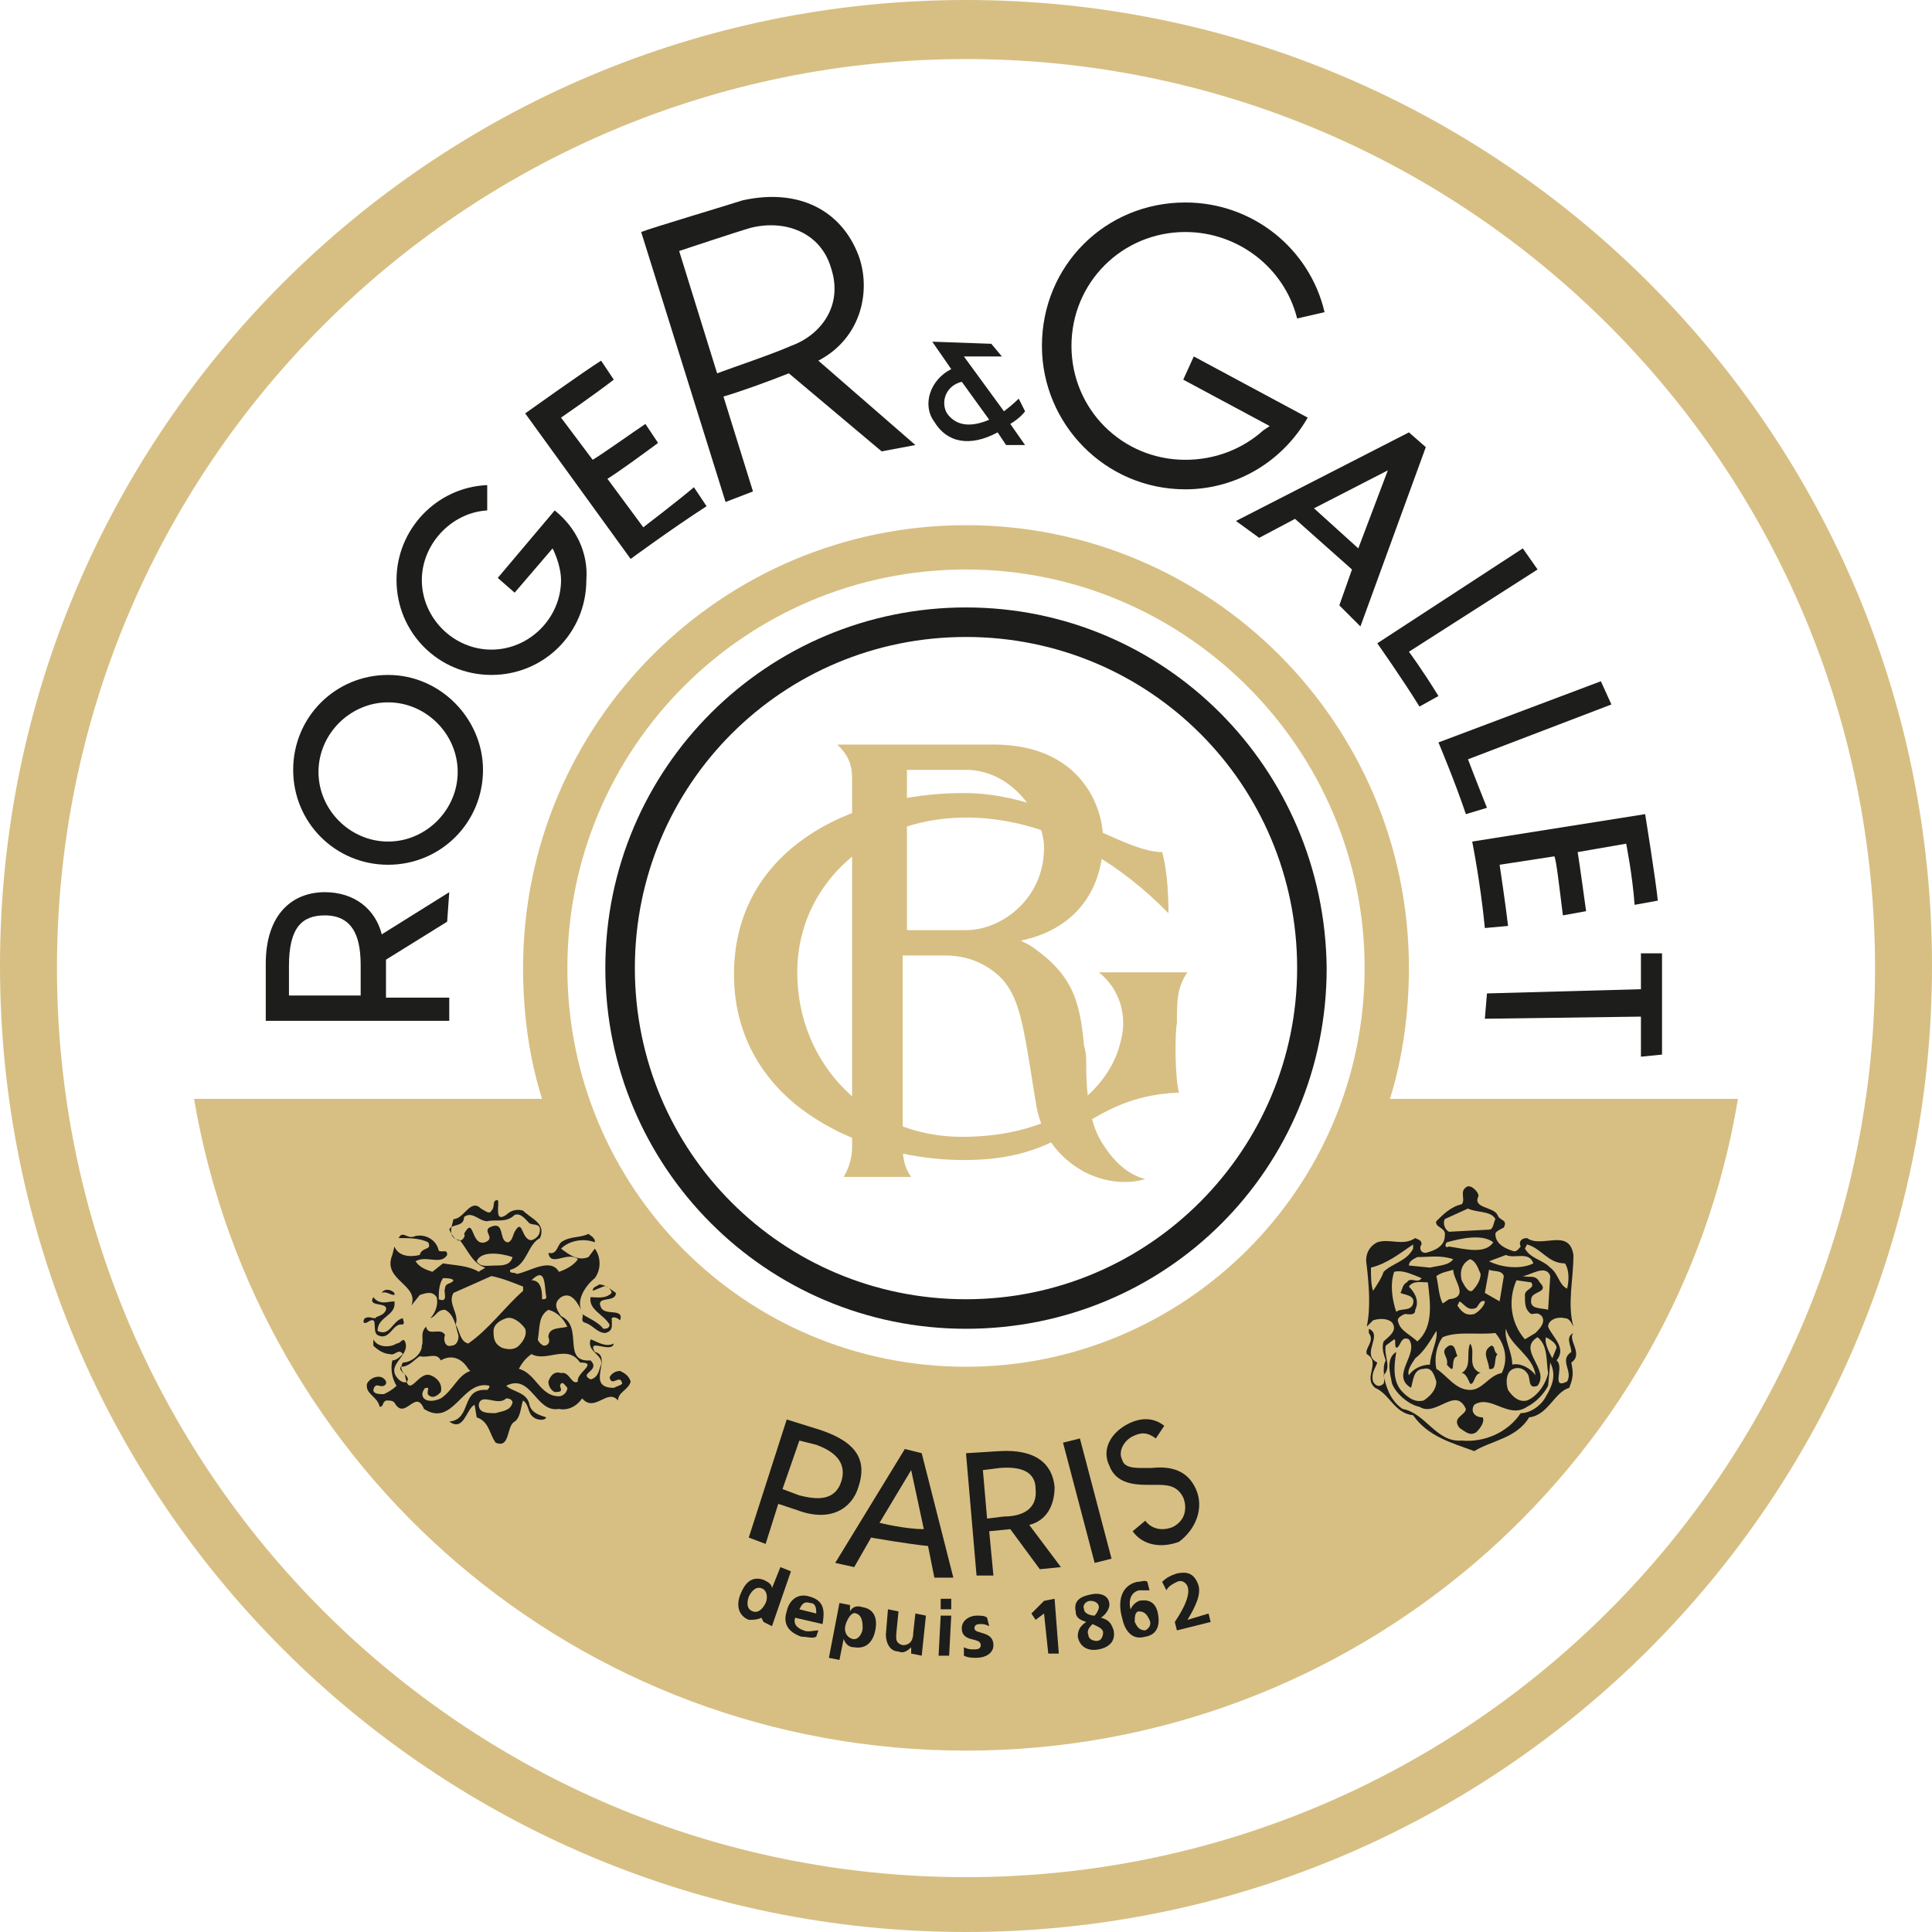 <svg xmlns="http://www.w3.org/2000/svg" width="91.6" height="91.6" viewBox="-619.7 139.5 91.6 91.6" enable-background="new -619.7 139.5 91.6 91.6"><g fill="#d7bf83"><path d="m-573.9 139.5c-25.3 0-45.8 20.5-45.8 45.8 0 25.3 20.5 45.8 45.8 45.8 25.3 0 45.8-20.5 45.8-45.8 0-25.3-20.5-45.8-45.8-45.8m0 89c-23.8 0-43.1-19.3-43.1-43.1 0-23.8 19.3-43.1 43.1-43.1 23.8 0 43.1 19.3 43.1 43.1 0 23.8-19.3 43.1-43.1 43.1"/><path d="m-553.8 191.6c.6-1.9.9-4.1.9-6.2 0-11.6-9.4-21-21-21-11.6 0-21 9.4-21 21 0 2.2.3 4.3.9 6.2h-16.5c3 17.6 18.2 30.9 36.6 30.9 18.4 0 33.7-13.4 36.6-30.9h-16.5m-20.1 12.7c-10.5 0-18.9-8.5-18.9-18.9 0-10.5 8.5-18.9 18.9-18.9s18.9 8.5 18.9 18.9c0 10.4-8.5 18.9-18.9 18.9"/></g><path fill="#1d1d1b" d="m-573.9 168.3c-9.4 0-17.1 7.6-17.1 17.1 0 9.4 7.6 17.1 17.1 17.1s17.1-7.6 17.1-17.1c-.1-9.5-7.7-17.1-17.1-17.1m0 32.8c-8.7 0-15.7-7-15.7-15.7 0-8.7 7-15.7 15.7-15.7s15.7 7 15.7 15.7c0 8.6-7 15.7-15.7 15.7"/><g fill="#d7bf83" fill-rule="evenodd"><path d="m-563.9 188c0-1 0-1.7.5-2.4h-4.2c1 .8 1.4 2.1 1 3.4-.5 2-2.8 4.4-7.5 4.4-4.4 0-7.8-3.4-7.8-7.8 0-3 1.8-5.5 4.6-6.7 3.2-1.3 8.3-.9 13 3.9 0-1.1-.1-2.2-.3-2.9-.8 0-1.9-.5-3-1-1.8-.8-3.9-1.8-6.4-1.8-5.4 0-10.9 2.7-10.9 8.6 0 3.4 1.9 5.5 3.5 6.6 2 1.4 4.7 2.2 7.4 2.2 2.8 0 4.2-.8 5.5-1.6 1.2-.7 2.4-1.5 4.7-1.6-.2-.7-.2-2.8-.1-3.3"/><path d="m-573.9 183.6h-2.6-.2v-.2-7.2-.2h.2 2.6c2.2 0 3.7 2.2 3.7 3.7 0 2.4-2 3.9-3.7 3.9m6.4 10c-.6-1-.7-2.5-.7-3.6 0-.3 0-.6-.1-.9-.2-2.1-.5-3.4-2.6-4.8l-.4-.2.4-.1c2.2-.6 3.5-2.3 3.5-4.7 0-1.6-1.1-4.5-5.2-4.5h-7.4c.4.4.7.8.7 1.6v17.5c0 .4-.1.9-.4 1.4h3.2c-.3-.4-.4-.9-.4-1.4v-8.9-.2h.2 1.8c1.1 0 2 .4 2.7 1.1.8.9 1 2 1.5 5.2l.1.6c.2 1.5 1 2.6 2.2 3.3.9.5 2 .7 3 .4-.8-.2-1.5-.8-2.1-1.8"/></g><g fill="#1d1d1b"><path d="m-551 203.3c-.5.3 0 .5-.1.9.5.6.1-.3.5-.4-.1-.2-.1-.6-.4-.5m2 0c-.5.3-.1.7-.1 1.1.4.1.2-.5.4-.7-.2-.1-.1-.4-.3-.4m-1-.1c-.2.5.1 1.1-.4 1.4.2 0 .3.3.4.5.2.1.2-.5.5-.5-.7-.3-.2-1-.5-1.4m-3.6-.2l-.4.3c-.1.5.3 1-.1 1.4.1.5.3 1.2.9 1.6 1.1.2 1.6 1.6 2.8 1.5 1.1.1 2.2-.4 2.8-1.3.5 0 1-.4 1.2-.8.3-.5.5-1 .2-1.6l-.1 1.1c-.2.4-.6.8-1 1-.9.6-1.7-.6-2.5-.1-.2.3 0 .6.4.6.1.2-.1.5-.3.7-.3.2-.5 0-.8-.2-.4-.5.3-.6.3-.9-.5-1.1-1.4.4-2.2-.1-.5-.1-1.1-.6-1.3-1.1-.1-.5-.3-1.2.2-1.5-.1.6-.2 1.4.3 1.9.3.3.6.5 1 .4.3-.2.6-.5.6-.9-.1-.3-.2-.7-.6-.6-.5 0-.5.6-.6.9-1-.6.4-1.6-.1-2.3-.4-.2-.4.4-.6.4-.1-.1 0-.4-.1-.4m6.8-.1c-1 .6.6 1.5 0 2.3-.5.2-.3-.4-.5-.6-.2-.3-.6-.3-.8-.1-.2.2-.2.6-.1.9.2.3.5.6.9.5.5-.2.9-.8 1-1.3-.1-.6 0-1.3-.5-1.7m.4 0c-.1.3.2.8.3 1l.2-.5c0-.2-.3-.4-.5-.5m-4.9 0c-.3.4-.4 1-.3 1.5.5.3.9 1 1.6 1 .6 0 .9-.7 1.5-.8.3-.6.2-1.3-.3-1.9-.8.1-1.8-.1-2.5.2m-.3-.3c-.3.5-.6 1-1 1.3-.2.3-.4.6-.3.8.2-.3.6-.5 1-.5 0-.5.4-1.2.3-1.6m3.3-.1c-.1.5.3 1.1.3 1.7.4-.1.9.2 1.1.5-.1-.9-1.2-1.4-1.4-2.2m-2.2-1.3l-.1.2c.2.3.4.5.8.4.2-.1.5-.4.5-.6-.2-.1-.3.2-.4.3-.4.2-.6-.2-.8-.3m-2.4-.7c.3.3.5.7.3 1.1 0 .3-.3.2-.5.2-.2.1-.4.2-.3.4.1.4.6.6.9.9.8-.7.6-1.9.5-2.8-.3 0-.7-.1-.9.2m5.1-.3c-.4.9-.3 2 .4 2.8l.5-.3c.2-.2.5-.5.3-.8-.2-.2-.3-.1-.5-.1-.3-.2-.3-.5-.3-.9 0-.3.5-.3.3-.6l-.7-.1zm-5.8-.4c-.2.6-.1 1.3.1 1.9.2-.2.7 0 .8-.4.1-.4-.4-.4-.6-.5.1-.2.1-.4.3-.5.2-.3.5.1.7-.2-.5-.2-.9-.4-1.3-.3m6.1.2c.3.1.6-.1.8.3.5.5-.4.4-.4.8-.1.5.5.4.8.5l.1-1.6c-.2-.6-1 0-1.3 0m-1.6-.3l-.2 1.1.7.4.2-1.2c-.1-.3-.5-.2-.7-.3m-2.5.3c.1.4.1.9.3 1.3l.3-.2c1-.1.2-.9.2-1.4-.3.1-.5.1-.8.3m1.6-.8c-.4.2-.5.6-.4 1 .1.2.3.6.5.5.2-.2.4-.5.4-.8-.1-.2-.2-.6-.5-.7m1.7-.2l-.8.3c.6.3 1.5.4 2.1.1-.2-.6-.9-.2-1.3-.4m-4.2.1c-.2.1-.4.2-.4.4l1 .1c.4-.1.9-.1 1.1-.4-.6-.2-1.1-.1-1.7-.1m-.2-.6c-.6.4-1.2.9-2 1.1 0 .4 0 .8.1 1.1.2-.3.4-.6.5-.9.4-.4 1.1-.5 1.4-1.1v-.2zm5.4 0l-.1.2c.3.5.8.5 1.2.9.4.3.4.8.8 1 .1-.4.1-.9-.1-1.2-.8 0-1.1-.7-1.8-.9m-3.8-.1c-.1.1-.1.3.1.2.7.1 1.7.4 2.1-.2-.5-.4-1.5-.2-2.2 0m1-1.6l-1.1.5c-.1.2 0 .5.2.6l1.9-.1c.2 0 .2-.3.3-.5-.2-.4-.9-.3-1.3-.5m.5-.6c-.3.6.7.5.9.9.1.3.5.2.3.6-.2.1-.4.2-.4.3 0 .5.5.7.8.8.2.1.3-.1.4-.2-.1-.2 0-.4.3-.4.7.5 2-.5 2.2.8 0 1.2-.3 2.3 0 3.4-.1-.2-.2-.4-.4-.4-.4-.1-.8.1-.8.4.2.5.9 1 .4 1.6.4.3-.3 1.4.5 1 .3-.5-.4-1 .2-1.4 0-.3-.3-.7.1-.9-.3.3.5 1-.1 1.4.1.5.1.7-.1 1.2-.7.2-1 1.3-1.9 1.4-.6 1-1.8 1.1-2.6 1.6-1.1-.4-2.2-.7-2.9-1.7-.9-.1-1.1-1-1.8-1.3-.6-.5.3-1.2-.4-1.6-.1-.3.4-.6.1-1v-.2c.7.3-.4 1.2.4 1.6-.1.3-.3.5-.2.9.1.2.3.3.5.1.1-.3-.1-.7.1-1.1-.1-.3-.2-.6-.1-.9.2-.2.7-.5.4-.9-.2-.2-.6-.2-.9-.1l-.3.3c.2-.9.1-2 0-2.9-.1-.5.1-.9.5-1.1.6-.2 1.2.2 1.8-.2.2.1.3.1.3.3-.1.1-.1.4.2.4.4-.1.9-.3.9-.8.1-.4-.5-.4-.4-.7.3-.3.7-.7 1.2-.8.2-.2-.1-.6.2-.8.2-.2.6.2.6.4"/><path d="m-571.4 158.4c0 0-.3.3-.7.6l-1.9-2.6h1.8l-.5-.6-2.8-.1.9 1.3c-1 .5-1.4 1.7-.8 2.5.6 1 1.7 1.2 3 .5l.4.6h.9l-.7-1c.5-.3.7-.6.7-.6l-.3-.6m-3.4.7c-.3-.5-.1-1.3.7-1.5l1.3 1.8c-.7.3-1.5.4-2-.3"/><path d="m-579 151.6c-.8-2.1-2.8-3.2-5.5-2.6-.6.2-4.3 1.3-4.8 1.5l4 12.8 1.3-.5-1.4-4.5c.7-.2 2.1-.7 3.1-1.1l4.4 3.7 1.6-.3-4.6-4c2.1-1.1 2.5-3.4 1.9-5m-8.5-.2c0 0 2.7-.9 3.4-1.1 1.6-.4 3.3.2 3.8 1.9.6 1.8-.5 3.2-1.9 3.7-.9.4-2.7 1-3.5 1.3l-1.8-5.8z"/><path d="m-601.3 171.5c-2.5 0-4.5 2-4.5 4.5 0 2.5 2 4.5 4.5 4.5 2.5 0 4.5-2 4.5-4.5 0-2.4-2-4.5-4.5-4.5m0 7.9c-1.8 0-3.3-1.5-3.3-3.3s1.5-3.3 3.3-3.3c1.8 0 3.3 1.5 3.3 3.3s-1.5 3.3-3.3 3.3"/><path d="m-589.2 164.5l-1.7-2.3c.5-.3 2-1.4 2.4-1.7l-.6-.9c-.6.4-2 1.4-2.5 1.7l-1.5-2c0 0 1.6-1.1 2.5-1.8l-.6-.9c-.8.5-3.6 2.5-3.6 2.5l5 6.9c0 0 1.9-1.4 3.6-2.5l-.6-.9c-.7.6-2.4 1.9-2.4 1.9"/><path d="m-546.8 166.5l-.7-1-6.9 4.5c0 0 1.2 1.7 2 3l.9-.5c-.8-1.3-1.4-2.1-1.4-2.1l6.1-3.9"/><path d="m-550.1 175.5l6.8-2.6-.5-1.1-7.7 2.9c0 0 .8 1.9 1.3 3.4l1-.3c-.6-1.5-.9-2.3-.9-2.3"/><path d="m-557.7 159.3l-5.4-2.9-.5 1.1 4.1 2.2-.3.2c-1 .9-2.3 1.4-3.7 1.4-3 0-5.4-2.4-5.4-5.4 0-3 2.4-5.4 5.4-5.4 2.5 0 4.7 1.7 5.3 4.1l1.3-.3c-.7-3-3.4-5.2-6.6-5.2-3.8 0-6.8 3-6.8 6.8 0 3.7 3 6.8 6.8 6.8 2.4 0 4.6-1.3 5.8-3.4"/><path d="m-552.9 160l-8.2 4.2 1.1.8 1.7-.9 2.7 2.4-.6 1.7 1 1 3.1-8.5-.8-.7m-4.5 3.6l3.5-1.8-1.4 3.7-2.1-1.9"/><path d="m-540.9 189.5v-4.8h-1v1.7l-7.3.2-.1 1.2 7.4-.1v1.9z"/><path d="m-598.5 183.2l.1-1.4-3.2 2c-.3-1.2-1.3-2-2.7-2-1.5 0-2.8 1-2.8 3.4v2.7h8.7v-1.1h-3v-1.8l2.9-1.8m-4.1 3.5h-3.4v-1.4c0-1.8.6-2.4 1.7-2.4 1.5 0 1.7 1.3 1.7 2.4v1.4"/><path d="m-593.4 163.7l-2.7 3.2.8.7 1.8-2.1c.2.4.4 1 .4 1.5 0 1.8-1.5 3.3-3.3 3.3s-3.3-1.5-3.3-3.3c0-1.7 1.4-3.2 3.1-3.3v-1.2c-2.4.1-4.3 2.1-4.3 4.5 0 2.5 2 4.5 4.5 4.5 2.5 0 4.5-2 4.5-4.5.1-1.3-.5-2.5-1.5-3.3"/><path d="m-548.2 183.4c-.1-.9-.4-2.9-.4-2.9l2.6-.4c.1.3.2 1.2.4 2.8l1.1-.2c-.1-.7-.3-2.2-.4-2.8l2.3-.4c0 0 .3 1.5.4 2.9l1.1-.2c-.1-1-.6-4.1-.6-4.1l-8.2 1.3c0 0 .4 2 .6 4.1l1.1-.1"/><path d="m-579 210c.4-1.2 0-2.1-1.8-2.7l-1.6-.5-1.8 5.6.8.3.6-1.9.9.3c1.6.6 2.6-.1 2.9-1.1m-.8-.3c-.3 1-1.2.9-2 .7l-.8-.3.8-2.3.8.2c1.1.4 1.4 1 1.2 1.7"/><path d="m-569.3 207.9l1.5 5.7.8-.2-1.5-5.7z"/><path d="m-569.7 210c-.1-1.1-.9-1.8-2.6-1.7l-1.6.1.5 5.8h.8l-.2-2.1 1-.1c0 0 0 0 0 0l1.4 1.9 1-.1-1.5-2c.8-.2 1.2-.9 1.2-1.8m-2.4 1.4l-.8.1-.2-2.3.8-.1c1.2-.1 1.7.3 1.7 1 .1 1-.7 1.3-1.5 1.3"/><path d="m-576.8 208.2l-3.3 5.4.9.2.8-1.4c0 0 1.7.3 2.7.4l.3 1.5h.9l-1.5-5.9-.8-.2m-1.2 3.5l1.5-2.5.6 2.8c-.9 0-2.1-.3-2.1-.3"/><path d="m-563 210.1c-.4-.9-1.2-1.1-2.1-1h-.4c-.4 0-.9 0-1-.4-.2-.4.1-.9.5-1.1.4-.2.7-.2 1.1.1l.4-.6c-.5-.4-1.1-.4-1.7-.1-.8.4-1.3 1.2-.9 2 .3.8 1.1.9 1.8.9h.4c.5 0 1 0 1.3.6.2.5.1 1.1-.5 1.4-.5.2-1 .1-1.3-.3l-.6.5c.5.7 1.4.8 2.2.5.8-.6 1.2-1.6.8-2.5"/><path d="m-595.7 205.8c-.4.4-1.2-.3-1.3.3 0 .4.4.4.8.4.3-.1.7-.1.8-.5 0-.1-.1-.2-.3-.2m-4.1-2c-.3.2-.5.5-.9.5-.1.2.2.3.2.4.2 1.2.6-.2 1.2 0 .3.1.6.4.5.8-.1.1-.3.3-.5.2-.2-.1-.1-.2-.1-.4-.1 0-.2 0-.2.1-.1.1-.1.3 0 .4.2.2.6.1.8 0 .6-.4.8-1.1 1.4-1.3l-.1-.1c-.3-.5-.8-.7-1.3-.4-.2-.4-.6-.1-1-.2m5.3-.1c-.3.2-.5.5-.6.7.8.2 1 1.3 1.9 1.3.2 0 .4-.2.4-.4-.1-.1-.2-.3-.3-.2-.1.1 0 .2 0 .3 0 .1-.2.1-.3.1-.2-.1-.3-.3-.3-.5.1-.3.3-.5.6-.4.4-.1.5.6.8.4-.1-.4 1-.9.1-.9-.6-.9-1.6 0-2.3-.4m-1.2-1.7c-.3.1-.6.3-.6.6 0 .3 0 .6.4.8.3.1.6.1.8-.1.2-.2.4-.5.3-.8-.2-.3-.6-.6-.9-.5m2-.4c-.5.3-.4.9-.5 1.4 0 .1.2.3.3.3.2 0 .3-.2.2-.4 0-.5.6-.4.9-.5-.2-.4-.5-.7-.9-.8m-8.3-.6c-.3.5.7.2.6.6-.1.3-.5.3-.5.4-.2 0-.3-.1-.5 0-.1.1-.1.3.1.2.6-.4.2.4.5.6.6.3.7-.6 1.2-.5.1-.1 0-.2 0-.3-.5.1-.6.9-1.2.6 0-.7.9-.7.8-1.4-.3 0-.7.2-1-.2m.4-.2c.2-.1.4.1.6.1v-.1c-.2-.2-.5-.2-.6 0m10.3-.4c-.1.1-.3.1-.3.3l.5-.2c.2-.1.4.2.4.3-.3.3-.7.2-1 .2-.1.6.6.8.9 1.3 0 .2-.2.2-.3.2-.2-.3-.7-.5-1-.7.1.1-.1.3.1.4.4.1.6.5 1 .5.4-.1.3-.4.3-.7.1-.1.3 0 .4.1.2-.6-.7-.2-.9-.6-.3-.6.7-.2.7-.7-.3-.2-.5-.4-.8-.4m-7.4-.3c-.2.3-.2.7-.2 1 .5.2.2-.4.3-.5 0-.3.3-.2.4-.4-.1-.1-.3-.1-.5-.1m4.2.1c.5 0 .5.6.5.9.1 0 .2 0 .2-.1-.1-.5 0-1.5-.7-.8m-1.9-.2l-1.8.8c-.3.5.3 1 .1 1.5.2.3.2.8.6.9 1-.7 1.7-1.7 2.6-2.5v-.2c-.5-.2-1-.4-1.5-.5m-.7-.7c.2.3.5.2.9.2.3 0 .7 0 .8-.4-.6-.2-1.5-.3-1.7.2m1.8-2.2c-.4.4-.9.2-1.3.3-.4 0-.7-.5-1.1-.2 0 .5-.6.3-.7.6.1.2.2.4.4.5.2.1.4-.2.3-.3.5-.9.3.6 1 .4.5-.2-.1-.5.2-.7.8-.4.4.7.9.7.2-.1.2-.3.3-.5.4-.7.3.4.8.4.3-.1.4-.3.4-.5 0-.3-.3-.2-.5-.3-.2-.2-.4-.5-.7-.4m-.4 0c.2-.2.5-.3.8-.2.4.4 1.1.6.8 1.3-.6.3-.6 1.3-1.4 1.5-.1.2.2.1.3.2.6-.1 1.6-.8 2-.1.3-.1.7-.3.9-.6-.5-.4-1.3.4-1.4-.3.4.1.4-.3.6-.5.4-.3.9-.2 1.3-.4.1.1.2.1.3.3v.1c-.5-.2-1.2-.1-1.6.3.4.3.8.6 1.3.4l.3-.4c.3.4.3 1 0 1.4-.5.4-.9 1.1-.6 1.6-.2-.4-.5-1-1-.7-.4.3-.2.6 0 .9 1.1.5 0 2.2 1.4 2.1.5.5-.6.6 0 .9.4-.1.4-.5.5-.7.1-.5-.7-.6-.5-1.2.3.1.7.4 1.1.2-.1.5-1.3-.3-.9.4.9.2-.5 1.7.9 1.7.2-.1.3-.1.4-.2-.1-.5-.5.2-.6-.3.1-.2.3-.3.5-.3.2.1.4.2.5.5-.1.4-.6.5-.6.9-.5-.6-1.1.6-1.7-.1-.2.3-.6.6-1.1.5-1.1.2-1.3-1.7-2.5-1.1.3.3 1 .3 1.1.9.1.4.5.5.8.6-.1.2-.5.1-.6 0-.3-.2-.2-.6-.5-.8-.1.2-.1.8-.4 1-.4.2-.2 1.3-.9 1-.3-.4-.3-1-.9-1.2l-.1-.6c-.4.2-.5 1.3-1.2.8 1.1-.1.5-1.6 1.8-1.5.1-.1.1-.1.1-.2-1.3-.3-1.7 2-3.1 1.1-.4-1-.9.6-1.4-.3-.1-.1-.2-.1-.4-.1-.2.1-.1.3-.3.3-.1-.5-.7-.6-.6-1.1.1-.2.4-.4.7-.3.2.1.3.3.1.4-.2.1-.4-.2-.5.2 0 .2.3.2.5.2.2-.1.4-.2.6-.4-.2-.3-.3-.8-.2-1.2.2 0 .4-.2.5-.3-.2-.3-.4.1-.6 0-.3 0-.6-.2-.8-.4v-.3c.2.4.8.4 1.1.2.2 0 .3-.3.4-.1.3.7-1 1.1-.3 1.8.1.1.3.2.4.1.2-.3-.5-.4-.2-.9.4 0 .9-.4.9-.8.1-.3-.1-.6.2-.9.1.5.7 0 .9.4-.1.2 0 .6.3.5.3 0 .4-.4.3-.6-.1-.4-.2-.9-.6-1.1-.4 0-.4.3-.7.4.2-.2.4-.6.3-1-.2-.3-.5-.2-.8-.1l-.4.5c.4-1-1.4-1.2-.9-2.4l.1-.4c.2.5.8.5 1.2.4.1-.4.6-.2.4-.6-.4-.2-.9-.2-1.4-.2.2-.4.4.1.8-.1.5-.1 1 .2 1.1.7.2.1.4-.1.4.2-.3.5-1 0-1.5.3.2.3.5.4.8.5l.5-.4c.6.1 1.2.1 1.7.4.1-.1.2-.1.3-.2-.6-.2-.8-.8-1.2-1.3-.6-.1-.4-.6-.3-1 .5 0 .8-1 1.3-.5.2.1.4.3.5.1.2-.2 0-.5.3-.5.1.2-.2 1.1.4.7"/><path d="m-583.6 216.2c-.2.1-.4.1-.6.1-.5-.2-.6-.7-.4-1.2.2-.5.5-.9 1.1-.7.2.1.4.2.4.4l.4-1 .5.2-.9 2.6-.4-.2-.1-.2m-.4-.3c.3.1.5-.2.6-.4.1-.2.1-.6-.2-.7-.3-.1-.5.2-.6.4-.1.3-.1.6.2.7"/><path d="m-581 217.1c-.2.1-.4 0-.7 0-.6-.2-.9-.6-.7-1.2.1-.5.5-.9 1.1-.7.7.2.7.7.6 1.3l-1.3-.3c-.1.3.1.5.4.6.2.1.5 0 .7 0l-.1.3m0-1.1c0-.2 0-.5-.3-.5-.3-.1-.4.1-.5.3l.8.2"/><path d="m-579.9 215.5l.5.1v.3c.1-.2.3-.3.6-.2.6.1.7.6.6 1.1-.1.5-.4.9-1 .8-.2 0-.4-.1-.5-.4l-.2 1-.5-.1.5-2.6m.3 1c-.1.3 0 .6.3.7.3.1.5-.3.5-.5 0-.2 0-.6-.3-.7-.2-.1-.4.2-.5.5"/><path d="m-576 218l-.5-.1v-.3c-.2.2-.4.3-.6.2-.4 0-.6-.4-.6-.8l.1-1.2.5.1-.1 1c0 .2-.1.5.3.6.4 0 .5-.3.5-.6l.1-.9.5.1-.2 1.9"/><path d="m-575.1 216.1h.5l-.1 1.9h-.5l.1-1.9m0-.8h.5v.5h-.5v-.5"/><path d="m-572.8 216.6c-.2-.1-.3-.1-.4-.1-.1 0-.3 0-.3.2 0 .3.9.1.9.8 0 .4-.4.6-.8.6-.2 0-.4 0-.6-.1v-.4c.2.1.3.1.5.1.1 0 .3 0 .3-.2 0-.4-.9-.1-.9-.8 0-.4.4-.6.7-.6.2 0 .4 0 .5.1l.1.4"/><path d="m-570.2 215.4l.5-.1.2 2.6h-.5l-.2-1.9-.4.3-.2-.3z"/><path d="m-567.5 216.2c.4.1.5.3.6.6.1.5-.2.8-.7.9-.5.1-.9-.1-1-.6 0-.3.1-.5.4-.7-.3-.1-.5-.2-.5-.5-.1-.5.2-.7.7-.8.4-.1.9 0 .9.5 0 .1-.1.4-.4.6m-.1-.5c0-.2-.2-.3-.4-.3-.2 0-.4.2-.3.4 0 .2.3.3.5.3.1-.1.2-.3.2-.4m-.5 1.3c0 .2.2.3.4.3.2 0 .3-.2.3-.4 0-.2-.3-.3-.5-.4-.1.1-.3.3-.2.5"/><path d="m-565.2 214.9c-.1 0-.3 0-.5 0-.4.1-.5.5-.4.9.1-.2.2-.3.4-.4.5-.1.8.1.9.6.1.5 0 1-.6 1.1-.7.2-1-.4-1.1-.9-.2-.7-.1-1.5.7-1.7.2 0 .4-.1.5 0l.1.4m-.7 1.5c.1.2.2.4.5.4.2-.1.3-.3.2-.5-.1-.2-.2-.4-.5-.4-.2 0-.2.3-.2.5"/><path d="m-563.9 216.8l-.1-.4c.2-.3.8-1.2.6-1.7-.1-.2-.3-.3-.5-.2-.2.1-.4.2-.5.4l-.2-.4c.2-.2.4-.3.7-.4.5-.1.8 0 1 .5.2.5-.2 1.2-.5 1.7l1-.3.1.4-1.6.4"/></g></svg>